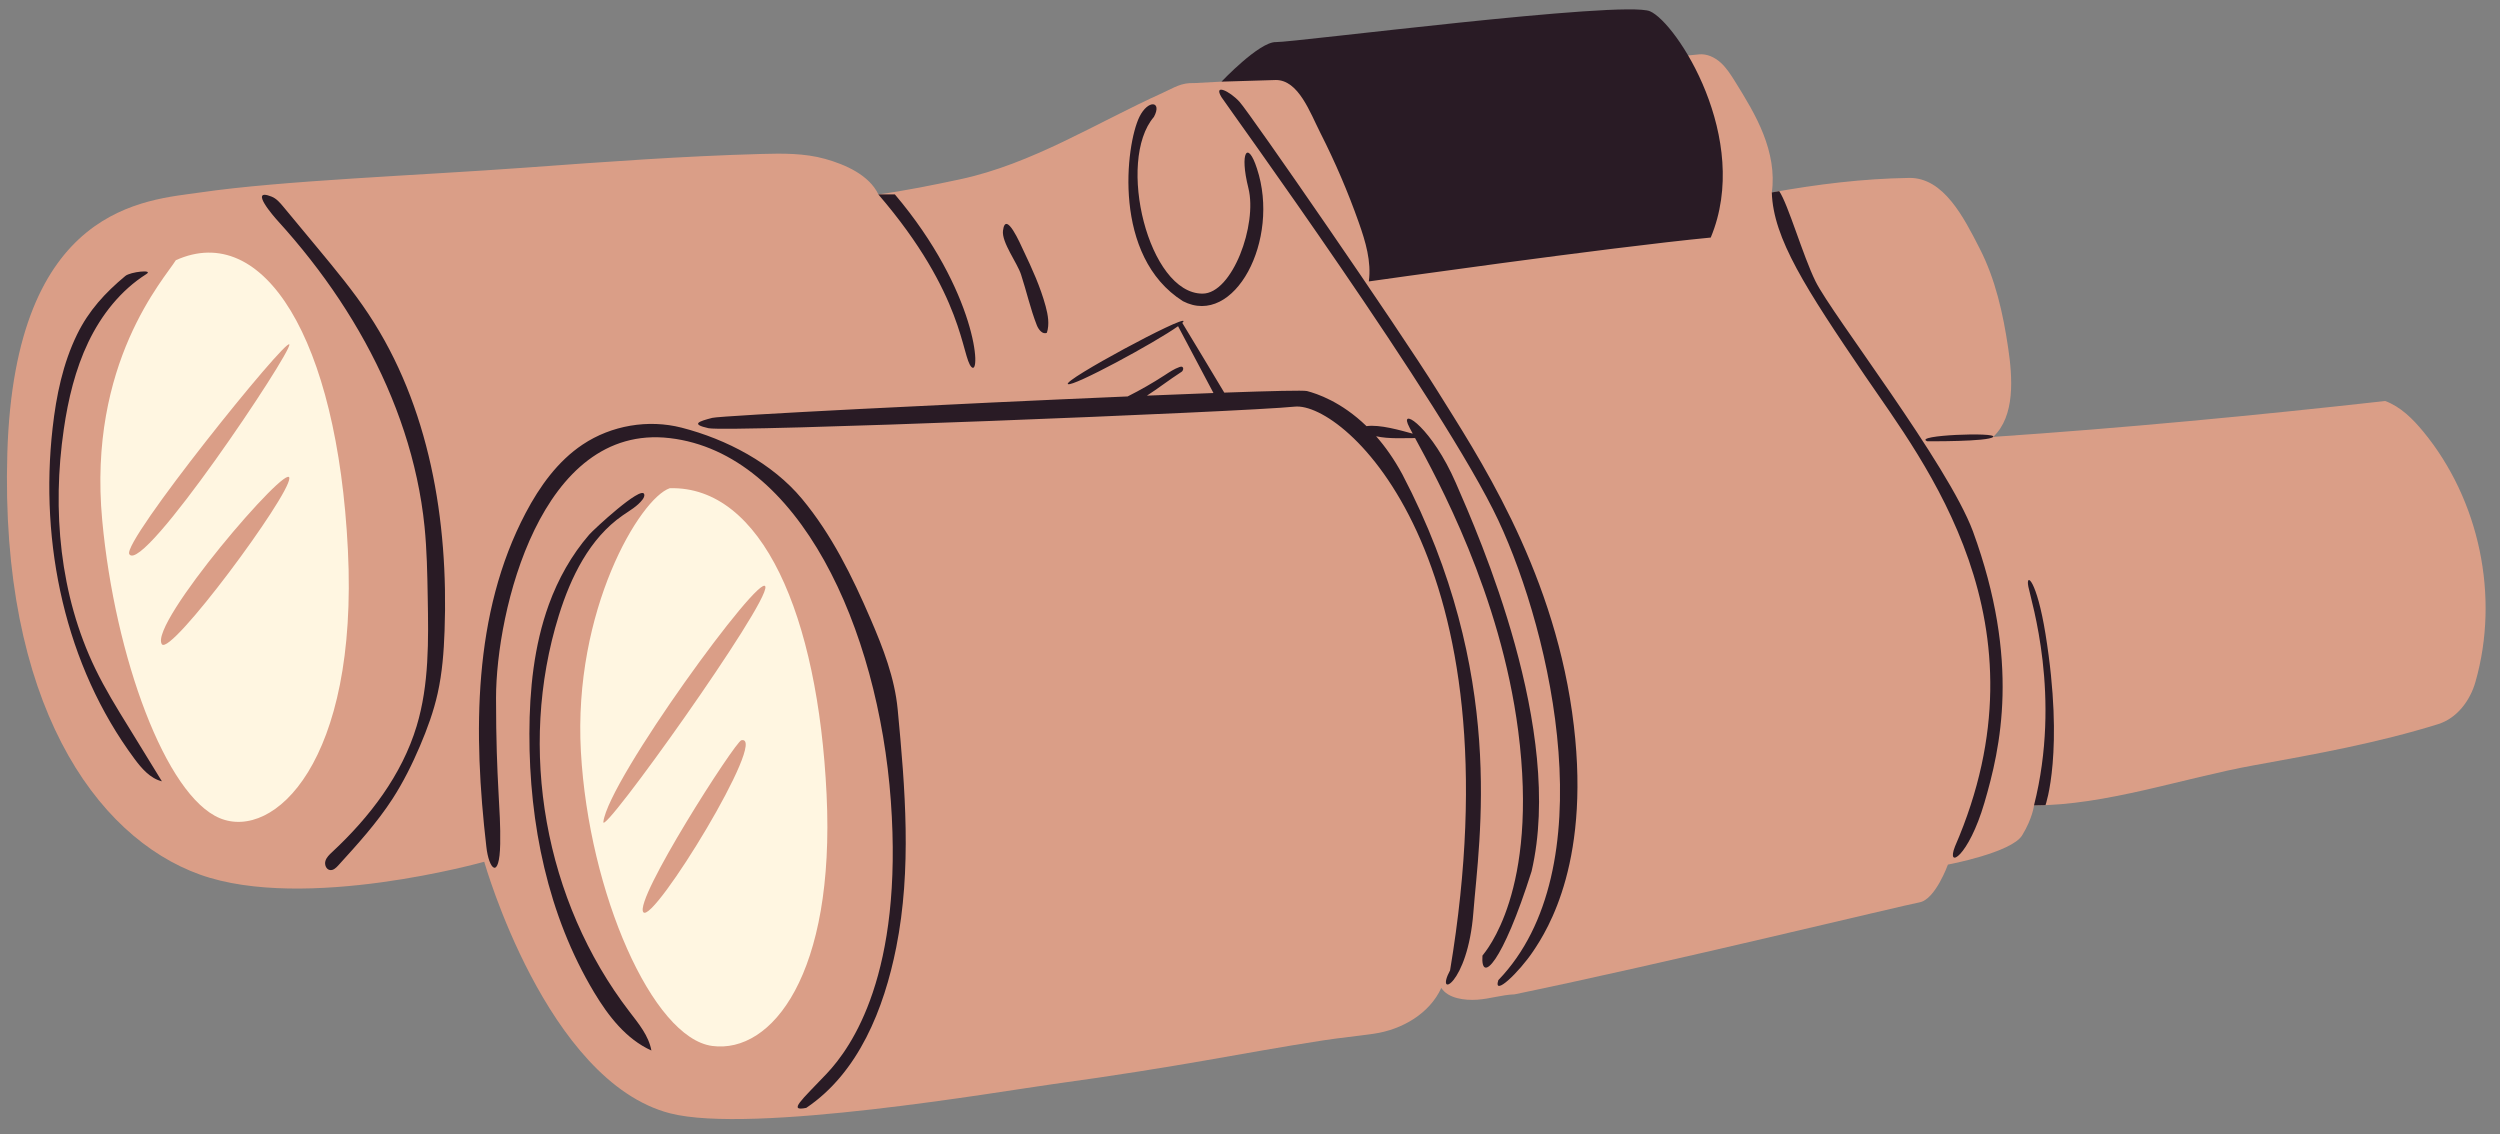 <?xml version="1.0" encoding="UTF-8" standalone="no"?><svg xmlns="http://www.w3.org/2000/svg" xmlns:xlink="http://www.w3.org/1999/xlink" fill="#000000" height="228.8" preserveAspectRatio="xMidYMid meet" version="1" viewBox="-1.4 -1.9 504.3 228.8" width="504.3" zoomAndPan="magnify"><rect x="-1.4" y="-1.9" width="504.3" height="228.8" fill="#808080" stroke="none"/><g id="change1_1"><path d="M487.42,85.16c-2.11-2.56-4.56-5.01-7.67-6.17c-26.32,2.94-52.66,5.44-79.08,7.24 c4.45-4.21,3.91-11.94,3.01-17.99c-1.02-6.9-2.56-13.82-5.75-20.03c-3.18-6.21-7.25-14.33-14.23-14.22 c-9.43,0.15-18.4,1.27-27.69,2.93c0.57-3.97-0.24-8.05-1.71-11.78c-1.47-3.74-3.58-7.18-5.7-10.59c-0.85-1.36-1.72-2.74-2.91-3.82 c-1.19-1.07-2.77-1.82-4.37-1.66c-1.14,0.12-2.29,0.23-3.43,0.34c-30.78,2.93-62.05-9.41-92.9,5.16c-1.82,0.09-3.64,0.19-5.45,0.29 c-2.66-0.11-4.02,0.89-6.44,1.99c-13.5,6.11-26.29,14.3-40.78,17.41c-5.04,1.08-11.42,2.38-16.53,3.05c-1.88-3.89-6.6-6-10.76-7.16 c-4.16-1.16-8.55-1.11-12.87-0.99c-15.79,0.43-31.56,1.59-47.32,2.74c-21.71,1.59-49.38,2.61-65.89,5.03 C28.23,38.51,1.58,39.32,0.08,89.46c-1.49,50.14,17.67,77.45,38.85,85.06c21.18,7.61,57.35-2.59,57.35-2.59s12.52,44.26,37.45,50.74 c16.43,4.27,66.76-4.43,77.14-5.86c26.8-3.69,37.34-6.16,54.61-8.84c3.14-0.49,7.12-0.89,10.27-1.35 c5.65-0.82,11.22-4.04,13.59-9.24c1.36,2.14,4.73,2.55,7.26,2.38c2.53-0.17,4.99-0.99,7.52-1.08c30.15-6.22,78.44-17.98,81.66-18.55 c3.22-0.56,5.75-7.62,5.75-7.62s12.86-2.43,14.98-5.91c2.12-3.48,2.39-6.04,2.39-6.04c14.45,0,30.08-5.5,44.29-8.07 c12.51-2.26,25.07-4.53,37.21-8.31c3.81-1.18,6.48-4.73,7.56-8.57C502.85,118.43,498.78,98.95,487.42,85.16z" fill="#da9e87"/></g><g id="change2_1"><path d="M165.34,158.37c-1.74-36.27-13.04-62.26-31.63-61.79c-6,2.05-19.53,24.63-17.93,53.16 c1.6,28.53,14.46,57.74,26.49,59.35C154.29,210.69,167.08,194.64,165.34,158.37z M128.38,182.12c-2.02-2.42,18.52-34.43,19.77-34.7 C153.8,146.21,130.4,184.54,128.38,182.12z M120.31,163.89c1.03-8.51,31.88-50.77,32.68-47.45 C153.8,119.76,119.92,167.18,120.31,163.89z M34.07,50.59c-2.27,3.71-17.81,20.67-14.85,52.46c2.57,27.67,12.83,55.55,23.71,60.09 c10.89,4.54,27.97-11.26,25.85-54.08S51.71,42.63,34.07,50.59z M24.69,109.9c-1.61-2.42,31.88-43.98,32.28-42.31 C57.37,69.26,27.46,114.05,24.69,109.9z M31.25,128.05c-2.72-4.03,25.72-37.12,25.72-33.49C56.98,98.2,32.97,130.6,31.25,128.05z" fill="#fff6e1"/></g><g id="change3_1"><path d="M343.69,46.02c-21.04,2.03-68.97,8.85-68.97,8.85c0.54-4.01-0.66-8.03-2.01-11.84 c-2.19-6.21-4.8-12.28-7.78-18.15c-2.07-4.07-4.38-10.64-8.95-10.64l-10.98,0.33c0,0,7.64-8.08,10.98-7.98 c3.35,0.1,70.09-8.48,75.45-6.22C336.78,2.64,352,26.09,343.69,46.02z M62.7,48.17c-2.31-2.78-4.62-5.57-6.93-8.35 c-0.68-0.82-1.4-1.67-2.39-2.06c-4.73-1.89,0.58,4.16,1.28,4.92c2.28,2.51,4.47,5.1,6.56,7.77c4.11,5.25,7.82,10.81,11.03,16.66 c6.32,11.5,10.67,24.14,11.99,37.23c0.47,4.71,0.56,9.44,0.64,14.17c0.16,8.75,0.3,17.67-2.23,26.05 c-2.98,9.89-9.5,18.4-17.06,25.43c-0.56,0.52-1.14,1.07-1.35,1.8c-0.21,0.73,0.15,1.68,0.9,1.81c0.67,0.12,1.25-0.43,1.71-0.94 c3.89-4.27,7.79-8.57,10.93-13.42c2.17-3.36,3.96-6.96,5.53-10.64c1.47-3.45,2.77-6.99,3.58-10.65c0.92-4.13,1.24-8.36,1.39-12.59 C89.09,103.1,85.23,80,72.92,61.43C69.84,56.78,66.26,52.47,62.7,48.17z M17.83,133.01c-7.19-14.85-8.75-32.02-6.36-48.34 c0.88-6.03,2.31-12.04,4.94-17.54s6.55-10.48,11.71-13.74c1.56-0.99-3.24-0.46-4.24,0.38c-4.07,3.39-7.36,6.95-9.72,11.77 c-2.88,5.88-4.22,12.41-4.95,18.92c-2.64,23.3,2.53,47.87,16.51,66.7c1.45,1.96,3.17,3.96,5.54,4.55 c-2.24-3.64-4.48-7.29-6.71-10.93C22.17,140.93,19.8,137.08,17.83,133.01z M111.32,122.27c2.42-7.78,6.21-15.57,12.9-20.21 c1.4-0.97,2.93-1.81,3.97-3.16c0.25-0.33,0.48-0.74,0.35-1.13c-0.6-1.75-10.2,7.15-11.08,8.17c-3.58,4.13-6.29,9-8.15,14.12 c-3,8.29-3.9,17.2-3.92,26.01c-0.04,18.16,3.71,36.63,13.05,52.2c2.87,4.78,6.47,9.45,11.56,11.74c-0.54-2.98-2.58-5.43-4.42-7.83 C108.45,179.88,102.96,149.12,111.32,122.27z M174.22,122.98c-3.69-8.58-7.87-17.07-13.84-24.25c-5.97-7.18-15.23-12.04-24.28-14.36 c-6.73-1.73-14.18-0.46-19.96,3.4c-5.03,3.35-8.67,8.44-11.49,13.78c-10.7,20.29-10.58,44.51-7.95,67.3c0.5,4.7,2.66,6.86,2.8-0.49 c0.14-7.35-0.84-12.06-0.84-29.47s8.97-55.49,35.07-52.41c26.1,3.08,42.04,38.32,44.57,73.19c2.52,34.86-7.85,49.63-12.96,55.03 c-5.11,5.39-7.84,7.65-4.1,6.88c10.54-7.09,15.67-19.93,18.15-32.39c3.14-15.79,1.81-31.96,0.29-47.99 C179.08,134.86,176.74,128.82,174.22,122.98z M288.54,76.92c-7.83-12.6-37.88-56.08-39.91-58.29c-2.03-2.21-5.3-3.7-3.64-0.94 c0.73,1.21,44.98,62.17,55.85,85.37c10.87,23.2,21.5,70.45,0,92.76c-1.1,3.49,4.2-1.61,7.03-5.83c2.83-4.22,12.07-18.49,7.85-48.24 C311.5,111.99,296.36,89.51,288.54,76.92z M292.26,95.49c-4.78-10.95-10.96-15.1-9.68-11.88c0.14,0.37,0.5,1.04,1,1.97 c-2.51-0.68-6.64-1.89-9.33-1.52c-5.12-4.95-10.02-6.56-12.01-7.08c-0.67-0.17-7.11-0.02-16.68,0.32c-2.78-4.6-5.78-9.67-8.47-14.07 c0,0,0,0,0,0c0.14-0.14,0.24-0.25,0.25-0.32c0.32-1.34-24.42,11.95-23.32,12.67c0.96,0.63,17.74-8.46,22.22-11.68 c2.38,4.49,4.76,8.99,7.14,13.48c-4.05,0.15-8.58,0.33-13.42,0.53c2.22-1.42,4.41-3.14,6.99-4.81c0.32-0.21,0.47-0.78,0.15-0.98 c-0.16-0.1-0.37-0.05-0.55,0.01c-1.1,0.38-2.08,1.05-3.06,1.69c-2.39,1.55-4.87,2.97-7.42,4.25c-34.7,1.47-82.05,3.87-83.78,4.32 c-2.71,0.7-4.46,1.27-0.76,2.09c3.85,0.85,108.22-3.3,118.22-4.35s45.28,30.3,31.36,113.71c-3.17,5.88,3.57,3.04,4.7-11.69 c1.14-14.73,6.74-48.13-14.33-88.37c-1.67-3.09-3.47-5.61-5.29-7.68c2.57,0.59,5.83,0.35,7.86,0.37 c4.46,8.22,17.23,31.42,20.8,59.06c4.19,32.4-6.6,44.5-7.21,45.34c-0.39,5.77,4.01,1.67,9.91-17.01 C314.19,145.38,297.04,106.43,292.26,95.49z M364.84,54.88c-2.55-5.15-5.54-15.61-7.34-18.22c-0.5,0.09-0.87,0.15-1.49,0.26 c0.28,9.27,6.83,19.36,18.78,36.95c11.95,17.59,37.78,49.79,18.17,94.98c-1.85,4.71,2.72,2.17,5.94-8.83 c3.22-11,7.29-28.44-2.32-54.74C391.51,91.66,368.19,61.64,364.84,54.88z M387.35,87.11c0,0,12.4,0.11,13.31-0.88 C401.57,85.23,384.34,85.87,387.35,87.11z M237.23,58.86c10.37,5.34,19.69-12.36,14.92-26.77c-1.85-5.75-3.56-3.35-1.72,3.97 c1.84,7.32-3.23,21.27-9.26,21.27c-10.91,0-17.42-26.79-9.8-35.65c1.72-3.2-1.18-3.57-2.93,0 C225.68,27.32,222.93,49.83,237.23,58.86z M411.22,126c-1.79-11.07-4.04-12.53-3.46-9.56c0.58,2.97,6.7,22.09,1.14,44.12l2.32-0.05 C411.22,160.51,415.05,149.75,411.22,126z M179.12,37.32h-3.34c17.44,20.27,16.77,32.8,18.79,34.82 C196.58,74.15,195.69,56.89,179.12,37.32z M207.74,63.69c0.35,0.9,1.18,1.96,2.04,1.53c0.55-1.72,0.22-3.59-0.25-5.33 c-1.05-3.9-2.75-7.63-4.49-11.27c-0.57-1.21-3.6-8.27-4.12-3.98c-0.29,2.34,2.87,6.47,3.64,8.83 C205.67,56.86,206.44,60.36,207.74,63.69z" fill="#291b25"/></g></svg>